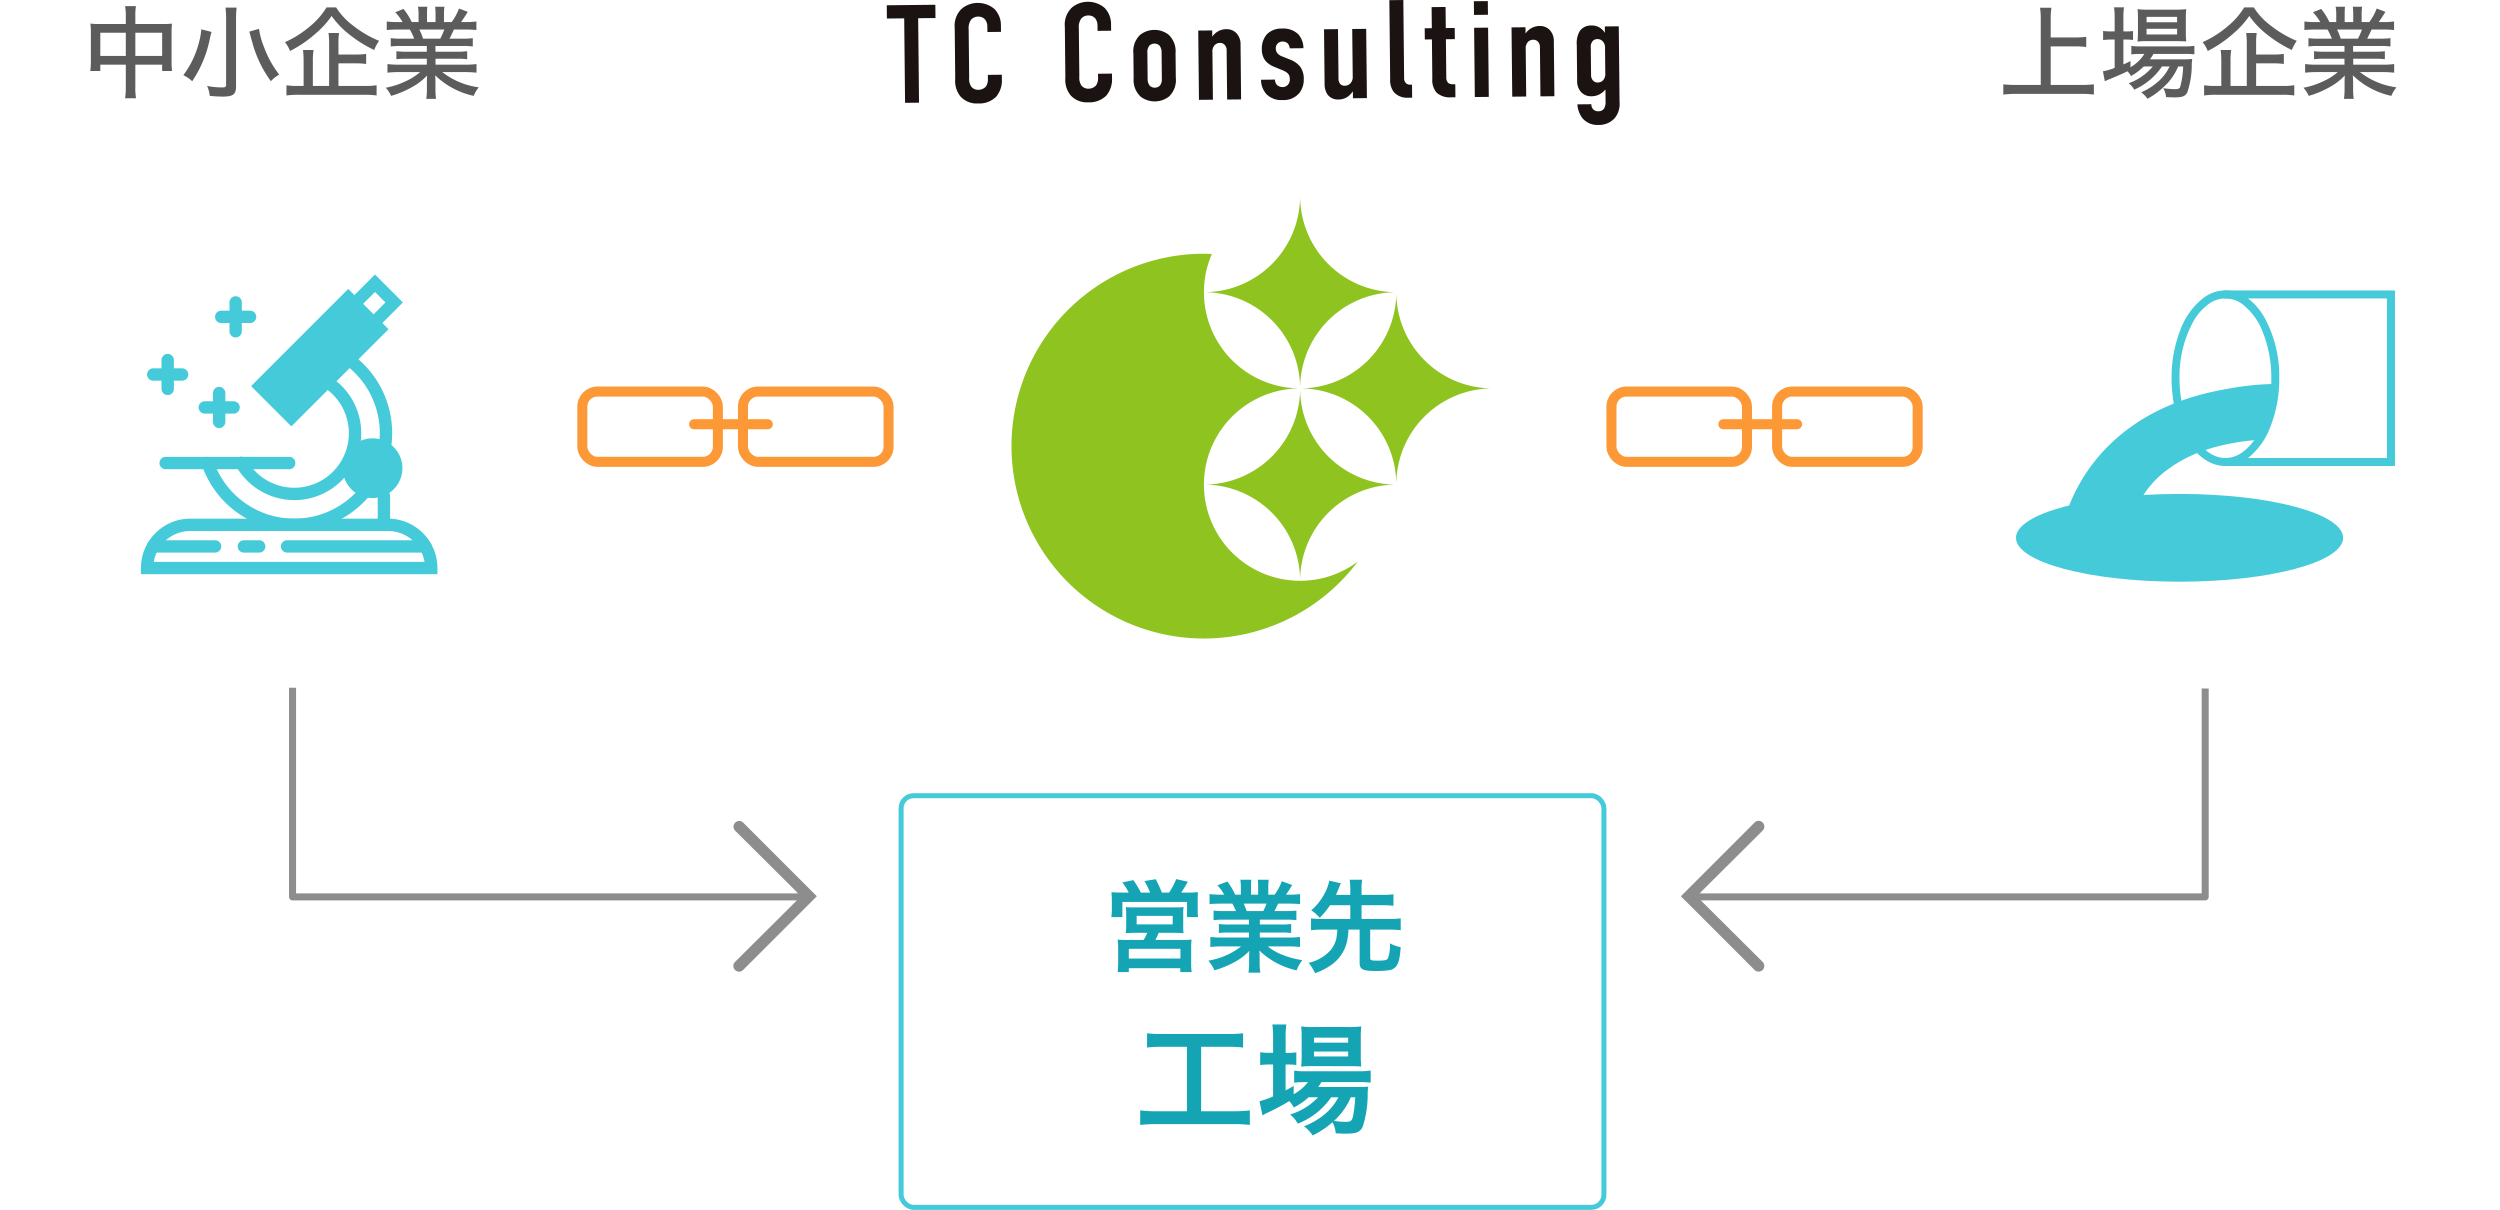 <svg xmlns="http://www.w3.org/2000/svg" xmlns:xlink="http://www.w3.org/1999/xlink" width="498" height="241" viewBox="0 0 498 241">
  <defs>
    <filter id="楕円形_252" x="0" y="29" width="117" height="117" filterUnits="userSpaceOnUse">
      <feOffset dy="3" input="SourceAlpha"/>
      <feGaussianBlur stdDeviation="3" result="blur"/>
      <feFlood flood-opacity="0.161"/>
      <feComposite operator="in" in2="blur"/>
      <feComposite in="SourceGraphic"/>
    </filter>
    <filter id="パス_5913" x="381.457" y="29.609" width="116.543" height="116.543" filterUnits="userSpaceOnUse">
      <feOffset dy="3" input="SourceAlpha"/>
      <feGaussianBlur stdDeviation="3" result="blur-2"/>
      <feFlood flood-opacity="0.161"/>
      <feComposite operator="in" in2="blur-2"/>
      <feComposite in="SourceGraphic"/>
    </filter>
  </defs>
  <g id="img023_sp" transform="translate(-328 -17460)">
    <g id="グループ_4886" data-name="グループ 4886" transform="translate(386.272 17590.354)" opacity="0.7">
      <path id="noun_Arrow_1167539" d="M4.3,13.878,16.289,1.95a1.109,1.109,0,0,0,0-1.606,1.109,1.109,0,0,0-1.606,0L.8,14.222h0l-.8.8.8.8h0l13.88,13.878A1.135,1.135,0,0,0,16.289,28.1L4.3,16.172C3.3,15.095,3.282,14.981,4.3,13.878Z" transform="translate(104.443 63.202) rotate(180)" fill="#5c5c5c"/>
      <path id="パス_5914" data-name="パス 5914" d="M-8618.8-1444.389v48.309h102.277" transform="translate(8618.803 1444.389)" fill="none" stroke="#5c5c5c" stroke-linecap="round" stroke-linejoin="round" stroke-width="1.4"/>
    </g>
    <g id="グループ_4887" data-name="グループ 4887" transform="translate(662.828 17590.355)" opacity="0.7">
      <path id="noun_Arrow_1167539-2" data-name="noun_Arrow_1167539" d="M4.3,16.172,16.289,28.1a1.135,1.135,0,0,1-1.606,1.606L.8,15.828h0l-.8-.8.8-.8h0L14.683.344a1.109,1.109,0,0,1,1.606,0,1.109,1.109,0,0,1,0,1.606L4.3,13.878C3.3,14.955,3.282,15.068,4.3,16.172Z" transform="translate(0 33.153)" fill="#5c5c5c"/>
      <path id="パス_5914-2" data-name="パス 5914" d="M-8516.525-1444.389v48.309H-8618.8" transform="translate(8620.968 1444.389)" fill="none" stroke="#5c5c5c" stroke-linecap="round" stroke-linejoin="round" stroke-width="1.4"/>
    </g>
    <g id="グループ_4464" data-name="グループ 4464" transform="translate(443.286 17536.514)">
      <g id="長方形_1883" data-name="長方形 1883" transform="translate(-0.286 0.485)" fill="none" stroke="#fc9835" stroke-width="2">
        <rect width="29" height="16" rx="4" stroke="none"/>
        <rect x="1" y="1" width="27" height="14" rx="3" fill="none"/>
      </g>
      <g id="長方形_1884" data-name="長方形 1884" transform="translate(31.714 0.485)" fill="none" stroke="#fc9835" stroke-width="2">
        <rect width="31" height="16" rx="4" stroke="none"/>
        <rect x="1" y="1" width="29" height="14" rx="3" fill="none"/>
      </g>
      <line id="線_254" data-name="線 254" x2="14.688" transform="translate(22.974 7.991)" fill="none" stroke="#fc9835" stroke-linecap="round" stroke-width="2"/>
    </g>
    <path id="パス_7251" data-name="パス 7251" d="M-30.94-13.22h-5.38A13.694,13.694,0,0,1-38-13.3a10.841,10.841,0,0,1,.1,1.68v5.86a14.021,14.021,0,0,1-.12,1.9h2V-5.12h5.08v4.3a15.267,15.267,0,0,1-.14,2.4h2.18a12.539,12.539,0,0,1-.14-2.4v-4.3h5.34v1.26h1.98a13.457,13.457,0,0,1-.1-1.9v-5.86a13.905,13.905,0,0,1,.08-1.68,13.026,13.026,0,0,1-1.7.08h-5.6V-14.7a11.965,11.965,0,0,1,.12-2.08h-2.16a12.12,12.12,0,0,1,.14,2.14Zm0,1.74v4.62h-5.08v-4.62Zm1.9,4.62v-4.62h5.34v4.62Zm17.96-9.62a17.454,17.454,0,0,1,.12,2.26V-1.08c0,.4-.2.5-.88.5a16.3,16.3,0,0,1-2.9-.3,6.307,6.307,0,0,1,.52,1.98c1.02.1,1.9.14,2.64.14,2.02,0,2.6-.46,2.6-2.02V-14.2a16.744,16.744,0,0,1,.12-2.28Zm4.74,4.78.6,2.16a23.409,23.409,0,0,0,3.7,7.72A6.035,6.035,0,0,1-.38-3.14,20.1,20.1,0,0,1-3.36-8.5,14.84,14.84,0,0,1-4.4-12.26Zm-9.56-.46a14.421,14.421,0,0,1-.56,2.96,18.355,18.355,0,0,1-3.02,6.18,6.407,6.407,0,0,1,1.76,1.2,23.2,23.2,0,0,0,3.54-8.56c.18-.78.18-.78.32-1.26ZM11.42-5.38h3.4a14.975,14.975,0,0,1,2.12.12v-2a14.151,14.151,0,0,1-2.14.12H11.42V-9.26a12.847,12.847,0,0,1,.12-2.16H9.44a16.25,16.25,0,0,1,.12,2.2V-.88H6.32v-4.9a13.515,13.515,0,0,1,.14-2.26H4.36a18.114,18.114,0,0,1,.12,2.26v4.9H3.38a13.38,13.38,0,0,1-2.32-.14V1.02A16.3,16.3,0,0,1,3.52.88H16.6a15.892,15.892,0,0,1,2.42.14V-1.02a14.888,14.888,0,0,1-2.42.14H11.42ZM9.04-16.52a14.86,14.86,0,0,1-3.22,3.7A20.624,20.624,0,0,1,.76-9.6,6.3,6.3,0,0,1,1.78-7.84a24.158,24.158,0,0,0,5.14-3.52,17.87,17.87,0,0,0,3.14-3.46,17.055,17.055,0,0,0,3.42,3.6,24.945,24.945,0,0,0,5.06,3.18,7.806,7.806,0,0,1,.98-1.82,21.5,21.5,0,0,1-5.08-2.96,13.641,13.641,0,0,1-3.48-3.7ZM29.02-8.84V-7.7h-4a14.682,14.682,0,0,1-2.06-.1v1.6a14.338,14.338,0,0,1,2.06-.1h4v1.18h-5.5a16.537,16.537,0,0,1-2.34-.12v1.72a20.24,20.24,0,0,1,2.34-.12h4.16a11.7,11.7,0,0,1-2.86,1.82,15.993,15.993,0,0,1-3.98,1.3A5.666,5.666,0,0,1,21.9,1.1,19.043,19.043,0,0,0,26.02-.62a11.972,11.972,0,0,0,3.06-2.34c-.04.82-.04,1.04-.04,1.5v1.1a14.833,14.833,0,0,1-.12,2.06h1.94a14.325,14.325,0,0,1-.12-2.04V-1.48c0-.44,0-.76-.06-1.52a15.9,15.9,0,0,0,7.68,4.1A5.918,5.918,0,0,1,39.38-.6,15,15,0,0,1,32.1-3.64h4.46a21.111,21.111,0,0,1,2.36.12V-5.24a16.61,16.61,0,0,1-2.38.12H30.76V-6.3h4.2a14.958,14.958,0,0,1,2.1.1V-7.8a14.785,14.785,0,0,1-2.1.1H30.74V-8.84h5.32a15.1,15.1,0,0,1,2.12.1V-10.4a14.754,14.754,0,0,1-2.12.1H33.54c.34-.66.56-1.1.88-1.82h2.14c.98,0,1.7.04,2.34.1v-1.7a16.021,16.021,0,0,1-2.26.12h-.8c.36-.5.84-1.22,1.34-2.04l-1.74-.66a10.986,10.986,0,0,1-1.48,2.7H32.44v-1.46a9.081,9.081,0,0,1,.1-1.6H30.68a14.3,14.3,0,0,1,.08,1.54v1.52h-1.7v-1.52a14.488,14.488,0,0,1,.06-1.54H27.26a8.7,8.7,0,0,1,.12,1.6v1.46H26.02a12.564,12.564,0,0,0-1.64-2.62l-1.64.66A10.47,10.47,0,0,1,24.2-13.6h-.94a15.384,15.384,0,0,1-2.22-.12v1.7c.62-.06,1.34-.1,2.3-.1h2.3a12.012,12.012,0,0,1,.86,1.82H23.9a13.674,13.674,0,0,1-2.06-.1v1.66a14.338,14.338,0,0,1,2.06-.1Zm-.74-1.46a15.021,15.021,0,0,0-.74-1.82H32.5a12.1,12.1,0,0,1-.8,1.82Z" transform="translate(384 17478)" fill="#5c5c5c"/>
    <path id="パス_7250" data-name="パス 7250" d="M-29.5-8.76h4.86a18.579,18.579,0,0,1,2.22.12v-2.02a17.879,17.879,0,0,1-2.22.12H-29.5v-3.7a15.175,15.175,0,0,1,.14-2.22h-2.26a15.938,15.938,0,0,1,.14,2.22V-1.08h-4.86a23.17,23.17,0,0,1-2.6-.12V.84A21.255,21.255,0,0,1-36.34.7H-23.4a18.984,18.984,0,0,1,2.5.14V-1.2a22.124,22.124,0,0,1-2.52.12H-29.5Zm20.34,4a11.17,11.17,0,0,1-4.8,3.34,4.588,4.588,0,0,1,1.1,1.28A12.868,12.868,0,0,0-7.34-4.76h1.52A9.173,9.173,0,0,1-7.88-1.94,13.033,13.033,0,0,1-11.48.4a4.436,4.436,0,0,1,1.24,1.28A15.624,15.624,0,0,0-8.54.62,18.511,18.511,0,0,0-6.02-1.66,12.3,12.3,0,0,0-4.1-4.76h.98A16.16,16.16,0,0,1-3.74-.6c-.12.24-.42.36-.98.36a16.691,16.691,0,0,1-2.36-.2,4.318,4.318,0,0,1,.56,1.78c.64.04,1.22.06,1.76.06,1.48,0,2.06-.24,2.46-.98a16.975,16.975,0,0,0,.9-5.48,7.126,7.126,0,0,1,.1-1.2,16.446,16.446,0,0,1-1.96.08H-9.74a10.075,10.075,0,0,0,.72-1.08h6.1a18.221,18.221,0,0,1,2.04.08v-1.7a12.514,12.514,0,0,1-2.04.12h-8.66a10.567,10.567,0,0,1-1.86-.1v1.7a13.31,13.31,0,0,1,1.84-.1h.76A7.931,7.931,0,0,1-13.62-4.6l.02-1.24c-.62.32-.84.42-1.42.68v-4.96h.42a12.79,12.79,0,0,1,1.5.08v-1.78a9.671,9.671,0,0,1-1.52.08h-.4v-2.58a13.494,13.494,0,0,1,.12-2.22h-1.98a15.846,15.846,0,0,1,.12,2.2v2.6h-.66a9.864,9.864,0,0,1-1.64-.1v1.82a12.942,12.942,0,0,1,1.6-.1h.7v5.64a11.47,11.47,0,0,1-2.34.68l.38,1.98c.12-.06.62-.28,1.16-.5.78-.3,2.68-1.14,3.34-1.48a4.519,4.519,0,0,1,.72.94,11.86,11.86,0,0,0,2.54-1.9ZM-4.32-9.8c.8,0,1.38.02,1.82.06a13.826,13.826,0,0,1-.08-1.86v-2.66a12.322,12.322,0,0,1,.08-1.92,15.1,15.1,0,0,1-2.12.1h-5.6a13.632,13.632,0,0,1-1.98-.1,14.767,14.767,0,0,1,.08,1.8v2.78c0,.78-.04,1.34-.08,1.88a14.506,14.506,0,0,1,1.82-.08Zm-6.08-4.84h6.08v1.08H-10.4Zm0,2.38h6.08v1.12H-10.4ZM11.42-5.38h3.4a14.975,14.975,0,0,1,2.12.12v-2a14.151,14.151,0,0,1-2.14.12H11.42V-9.26a12.847,12.847,0,0,1,.12-2.16H9.44a16.25,16.25,0,0,1,.12,2.2V-.88H6.32v-4.9a13.515,13.515,0,0,1,.14-2.26H4.36a18.114,18.114,0,0,1,.12,2.26v4.9H3.38a13.38,13.38,0,0,1-2.32-.14V1.02A16.3,16.3,0,0,1,3.52.88H16.6a15.892,15.892,0,0,1,2.42.14V-1.02a14.888,14.888,0,0,1-2.42.14H11.42ZM9.04-16.52a14.86,14.86,0,0,1-3.22,3.7A20.624,20.624,0,0,1,.76-9.6,6.3,6.3,0,0,1,1.78-7.84a24.158,24.158,0,0,0,5.14-3.52,17.87,17.87,0,0,0,3.14-3.46,17.055,17.055,0,0,0,3.42,3.6,24.945,24.945,0,0,0,5.06,3.18,7.806,7.806,0,0,1,.98-1.82,21.5,21.5,0,0,1-5.08-2.96,13.641,13.641,0,0,1-3.48-3.7ZM29.02-8.84V-7.7h-4a14.682,14.682,0,0,1-2.06-.1v1.6a14.338,14.338,0,0,1,2.06-.1h4v1.18h-5.5a16.537,16.537,0,0,1-2.34-.12v1.72a20.24,20.24,0,0,1,2.34-.12h4.16a11.7,11.7,0,0,1-2.86,1.82,15.993,15.993,0,0,1-3.98,1.3A5.666,5.666,0,0,1,21.9,1.1,19.043,19.043,0,0,0,26.02-.62a11.972,11.972,0,0,0,3.06-2.34c-.04.82-.04,1.04-.04,1.5v1.1a14.833,14.833,0,0,1-.12,2.06h1.94a14.325,14.325,0,0,1-.12-2.04V-1.48c0-.44,0-.76-.06-1.52a15.9,15.9,0,0,0,7.68,4.1A5.918,5.918,0,0,1,39.38-.6,15,15,0,0,1,32.1-3.64h4.46a21.111,21.111,0,0,1,2.36.12V-5.24a16.61,16.61,0,0,1-2.38.12H30.76V-6.3h4.2a14.958,14.958,0,0,1,2.1.1V-7.8a14.785,14.785,0,0,1-2.1.1H30.74V-8.84h5.32a15.1,15.1,0,0,1,2.12.1V-10.4a14.754,14.754,0,0,1-2.12.1H33.54c.34-.66.56-1.1.88-1.82h2.14c.98,0,1.7.04,2.34.1v-1.7a16.021,16.021,0,0,1-2.26.12h-.8c.36-.5.84-1.22,1.34-2.04l-1.74-.66a10.986,10.986,0,0,1-1.48,2.7H32.44v-1.46a9.081,9.081,0,0,1,.1-1.6H30.68a14.3,14.3,0,0,1,.08,1.54v1.52h-1.7v-1.52a14.488,14.488,0,0,1,.06-1.54H27.26a8.7,8.7,0,0,1,.12,1.6v1.46H26.02a12.564,12.564,0,0,0-1.64-2.62l-1.64.66A10.47,10.47,0,0,1,24.2-13.6h-.94a15.384,15.384,0,0,1-2.22-.12v1.7c.62-.06,1.34-.1,2.3-.1h2.3a12.012,12.012,0,0,1,.86,1.82H23.9a13.674,13.674,0,0,1-2.06-.1v1.66a14.338,14.338,0,0,1,2.06-.1Zm-.74-1.46a15.021,15.021,0,0,0-.74-1.82H32.5a12.1,12.1,0,0,1-.8,1.82Z" transform="translate(766 17478)" fill="#5c5c5c"/>
    <g id="グループ_4466" data-name="グループ 4466" transform="translate(648.143 17536.514)">
      <g id="長方形_1883-2" data-name="長方形 1883" transform="translate(-0.143 0.485)" fill="none" stroke="#fc9835" stroke-width="2">
        <rect width="29" height="16" rx="4" stroke="none"/>
        <rect x="1" y="1" width="27" height="14" rx="3" fill="none"/>
      </g>
      <g id="長方形_1884-2" data-name="長方形 1884" transform="translate(32.857 0.485)" fill="none" stroke="#fc9835" stroke-width="2">
        <rect width="30" height="16" rx="4" stroke="none"/>
        <rect x="1" y="1" width="28" height="14" rx="3" fill="none"/>
      </g>
      <line id="線_254-2" data-name="線 254" x2="14.688" transform="translate(23.15 7.991)" fill="none" stroke="#fc9835" stroke-linecap="round" stroke-width="2"/>
    </g>
    <g id="長方形_1888" data-name="長方形 1888" transform="translate(507 17618)" fill="#fff" stroke="#44cad9" stroke-width="1">
      <rect width="141" height="83" rx="3" stroke="none"/>
      <rect x="0.5" y="0.5" width="140" height="82" rx="2.5" fill="none"/>
    </g>
    <path id="パス_7252" data-name="パス 7252" d="M-26.48-14.2c-.9,0-1.46-.02-2.12-.08a17.938,17.938,0,0,1,.08,1.82v1.58a13.053,13.053,0,0,1-.1,1.56h2.2v-3.02h12.88v3.02h2.2a12.616,12.616,0,0,1-.08-1.58v-1.6a15.041,15.041,0,0,1,.06-1.78,20.269,20.269,0,0,1-2.14.08h-1.2c.38-.56.98-1.54,1.32-2.16l-2.32-.52a13.693,13.693,0,0,1-1.42,2.68h-1.44a26.558,26.558,0,0,0-1.22-2.66l-2.24.36a18.456,18.456,0,0,1,1.12,2.3h-1.84a18.619,18.619,0,0,0-1.5-2.48l-2.2.46a10.77,10.77,0,0,1,1.28,2.02Zm5.02,8.02a8.046,8.046,0,0,1-.74,1.42h-3.3a15.225,15.225,0,0,1-1.86-.08,15.255,15.255,0,0,1,.1,1.9v2.6c0,.68-.04,1.3-.1,1.98h2.22V.86h10.26v.78h2.26a13.007,13.007,0,0,1-.1-1.96v-2.6a15.083,15.083,0,0,1,.08-1.92,14.924,14.924,0,0,1-1.9.08h-5.32a13.179,13.179,0,0,0,.68-1.42h2.84a20.656,20.656,0,0,1,2.1.08,12.7,12.7,0,0,1-.06-1.8V-9.74a10.13,10.13,0,0,1,.06-1.58,10.325,10.325,0,0,1-1.46.08h-8.52a11.06,11.06,0,0,1-1.52-.08,10.17,10.17,0,0,1,.08,1.52v1.9a13.953,13.953,0,0,1-.08,1.8,18.512,18.512,0,0,1,2.1-.08Zm-2.12-3.38h7.18v1.7h-7.18ZM-25.14-3h10.28v1.94H-25.14ZM-1.2-8.8v.96H-5.16a14.2,14.2,0,0,1-2.04-.1v1.8a14.373,14.373,0,0,1,2.04-.1H-1.2v1H-6.5a18.565,18.565,0,0,1-2.4-.12v2a21.985,21.985,0,0,1,2.42-.12h3.72A14.377,14.377,0,0,1-9.3-.64,8.186,8.186,0,0,1-8.08,1.28,19.35,19.35,0,0,0-4-.4,11.123,11.123,0,0,0-1.12-2.6a13.466,13.466,0,0,0-.06,1.36v.96A14.927,14.927,0,0,1-1.3,1.76H1.06A11.379,11.379,0,0,1,.92-.26v-.98A13.69,13.69,0,0,0,.86-2.66,15.606,15.606,0,0,0,8.28,1.3,7.92,7.92,0,0,1,9.42-.74,17.166,17.166,0,0,1,5.26-1.88a10.383,10.383,0,0,1-2.72-1.6H6.56a21.606,21.606,0,0,1,2.4.12v-2a17.665,17.665,0,0,1-2.42.12H.96v-1H5.14a14.682,14.682,0,0,1,2.06.1v-1.8a14.509,14.509,0,0,1-2.06.1H.96V-8.8H6.18a14.681,14.681,0,0,1,2.06.1v-1.9a18.392,18.392,0,0,1-2.06.08H3.86c.28-.5.36-.68.74-1.48h2c.98,0,1.76.04,2.38.1v-2a16.217,16.217,0,0,1-2.26.12H6.16c.44-.62.76-1.12,1.24-1.92l-2.06-.76A10.672,10.672,0,0,1,3.9-13.78H2.64V-15.2a10.5,10.5,0,0,1,.1-1.56H.56a14.244,14.244,0,0,1,.06,1.48v1.5H-.8v-1.5a13.469,13.469,0,0,1,.06-1.48H-2.92a11.123,11.123,0,0,1,.1,1.56v1.42H-3.96A14.14,14.14,0,0,0-5.5-16.4l-2,.76a8.454,8.454,0,0,1,1.36,1.86h-.64a16.948,16.948,0,0,1-2.28-.12v2c.64-.06,1.4-.1,2.38-.1h2.16c.22.38.44.84.74,1.48H-6.2a18.165,18.165,0,0,1-2.06-.08v1.9A14.856,14.856,0,0,1-6.2-8.8Zm-.46-1.72A12.766,12.766,0,0,0-2.26-12H2.3a11.664,11.664,0,0,1-.66,1.48Zm20.64-1.16v2.74h-5.6a16.168,16.168,0,0,1-2.22-.12V-6.7a17,17,0,0,1,2.22-.12H16.4c-.06.84-.08.96-.12,1.3A5.533,5.533,0,0,1,15.12-2.8,8.431,8.431,0,0,1,10.68-.2a9.059,9.059,0,0,1,1.28,2.06A12.729,12.729,0,0,0,15,.34a7.76,7.76,0,0,0,3.12-4.06,10.925,10.925,0,0,0,.48-3.1h2.24V-.2c0,1.3.62,1.62,3.22,1.62a16.255,16.255,0,0,0,2.78-.18A2.076,2.076,0,0,0,28.2.38c.44-.62.66-1.58.82-3.7a7.465,7.465,0,0,1-2.16-.78,7.054,7.054,0,0,1-.4,3.04c-.22.32-.66.42-2.04.42-1.24,0-1.48-.08-1.48-.52V-6.82h3.84a17.118,17.118,0,0,1,2.24.12V-9.06a16.291,16.291,0,0,1-2.24.12H21.22v-2.74h4.2a15.605,15.605,0,0,1,2.16.12v-2.3a15.605,15.605,0,0,1-2.16.12h-4.2V-14.8a11.431,11.431,0,0,1,.12-1.96H18.86a14.731,14.731,0,0,1,.12,1.96v1.06H16.12c.18-.38.2-.44.6-1.42.2-.46.32-.74.38-.88l-2.3-.54a9.065,9.065,0,0,1-.98,2.64,11.387,11.387,0,0,1-2.62,3.28,8.112,8.112,0,0,1,1.7,1.48,16.456,16.456,0,0,0,2.04-2.5Zm-32.54,28.2V29.36h-6a25.165,25.165,0,0,1-3.312-.168v2.9a26.886,26.886,0,0,1,3.264-.168H-4.3a25.1,25.1,0,0,1,3.264.168v-2.9A24.855,24.855,0,0,1-4.3,29.36h-6.432V16.52h5.28a28.391,28.391,0,0,1,3.072.144V13.832a26.468,26.468,0,0,1-3.1.144H-18.384a25.531,25.531,0,0,1-3.12-.144v2.832a27.937,27.937,0,0,1,3.1-.144ZM12.552,26.576a12.461,12.461,0,0,1-5.568,3.432A5.934,5.934,0,0,1,8.52,31.832a14.451,14.451,0,0,0,6.648-5.256h1.44a10.712,10.712,0,0,1-2.5,3.192A14.663,14.663,0,0,1,9.744,32.36a6.54,6.54,0,0,1,1.728,1.824,17.26,17.26,0,0,0,3.96-2.64,5.793,5.793,0,0,1,.648,2.208c.936.048,1.368.072,2.016.072,2.112,0,2.88-.312,3.36-1.416a20.863,20.863,0,0,0,.984-6.528,13.948,13.948,0,0,1,.1-1.416c-.7.048-1.152.072-2.328.072H12.576a8.584,8.584,0,0,0,.648-.984h7.344a23.482,23.482,0,0,1,2.472.1v-2.4a15.913,15.913,0,0,1-2.5.144H10.056a13.342,13.342,0,0,1-2.256-.12v2.4a17.172,17.172,0,0,1,2.232-.12h.528A9.478,9.478,0,0,1,7.7,25.976V24.32c-.768.432-.96.552-1.608.888v-5.16h.456a12.423,12.423,0,0,1,1.68.1v-2.52a10.3,10.3,0,0,1-1.7.1H6.1V14.768A16.168,16.168,0,0,1,6.24,12.08H3.456A18.925,18.925,0,0,1,3.6,14.744V17.72H2.928a10.771,10.771,0,0,1-1.9-.12v2.568a11.692,11.692,0,0,1,1.872-.12h.7v6.36a17.315,17.315,0,0,1-2.712.96l.6,2.808a1.086,1.086,0,0,1,.24-.12,2.824,2.824,0,0,0,.312-.192,45.2,45.2,0,0,0,4.776-2.52,5.527,5.527,0,0,1,.912,1.272,13.815,13.815,0,0,0,2.952-2.04Zm7.416,0A29.2,29.2,0,0,1,19.56,30.2c-.216,1.032-.48,1.272-1.368,1.272a16.784,16.784,0,0,1-2.472-.192,13.411,13.411,0,0,0,3.36-4.7Zm-.984-6.192c.96,0,1.68.024,2.184.072a18.589,18.589,0,0,1-.1-2.3V14.84a19.423,19.423,0,0,1,.1-2.376,18.08,18.08,0,0,1-2.568.12H11.616a16.881,16.881,0,0,1-2.424-.12,18.672,18.672,0,0,1,.1,2.184v3.5a21.427,21.427,0,0,1-.1,2.328,17.348,17.348,0,0,1,2.208-.1ZM11.76,14.7h6.792V15.7H11.76Zm0,2.76h6.792v.984H11.76Z" transform="translate(578 17652)" fill="#14a4b4"/>
    <g id="グループ_4890" data-name="グループ 4890" transform="translate(337 17495.373)">
      <g transform="matrix(1, 0, 0, 1, -9, -35.37)" filter="url(#楕円形_252)">
        <circle id="楕円形_252-2" data-name="楕円形 252" cx="49.5" cy="49.5" r="49.5" transform="translate(9 35)" fill="#fff"/>
      </g>
      <g id="noun_Microscope_1206550" transform="translate(19.073 19.309)">
        <g id="グループ_5257" data-name="グループ 5257" transform="translate(0 48.631)">
          <path id="パス_6904" data-name="パス 6904" d="M64.227,89.584H5.164v-1.23a9.854,9.854,0,0,1,9.844-9.844H54.383a9.855,9.855,0,0,1,9.844,9.844Zm-56.5-2.461H61.663a7.4,7.4,0,0,0-7.28-6.152H15.008A7.4,7.4,0,0,0,7.727,87.123Z" transform="translate(-5.164 -78.51)" fill="#44cad9"/>
        </g>
        <g id="グループ_5258" data-name="グループ 5258" transform="translate(47.168 42.889)">
          <path id="パス_6905" data-name="パス 6905" d="M78.007,77.995a1.23,1.23,0,0,1-1.23-1.23V71.022a1.23,1.23,0,1,1,2.461,0v5.742A1.23,1.23,0,0,1,78.007,77.995Z" transform="translate(-76.777 -69.792)" fill="#44cad9"/>
        </g>
        <g id="グループ_5259" data-name="グループ 5259" transform="translate(40.806 16.188)">
          <path id="パス_6906" data-name="パス 6906" d="M75.021,47.844a1.258,1.258,0,0,1-.131-.007A1.23,1.23,0,0,1,73.8,46.485a17.412,17.412,0,0,0,.095-1.81,17,17,0,0,0-6.047-13.012c-.088-.074-.177-.148-.267-.221a1.23,1.23,0,1,1,1.546-1.914c.1.084.206.169.308.254a19.456,19.456,0,0,1,6.922,14.893,19.677,19.677,0,0,1-.109,2.069A1.231,1.231,0,0,1,75.021,47.844Z" transform="translate(-67.118 -29.253)" fill="#44cad9"/>
        </g>
        <g id="グループ_5260" data-name="グループ 5260" transform="translate(12.069 36.339)">
          <path id="パス_6907" data-name="パス 6907" d="M41.976,74.6a19.494,19.494,0,0,1-18.42-13.121,1.23,1.23,0,1,1,2.326-.8A17.027,17.027,0,0,0,54.72,66.4a1.23,1.23,0,0,1,1.842,1.632A19.5,19.5,0,0,1,41.976,74.6Z" transform="translate(-23.488 -59.847)" fill="#44cad9"/>
        </g>
        <g id="グループ_5261" data-name="グループ 5261" transform="translate(18.795 20.52)">
          <path id="パス_6908" data-name="パス 6908" d="M45.462,60.25a13.365,13.365,0,0,1-11.6-6.76A1.231,1.231,0,1,1,36,52.275,10.87,10.87,0,1,0,51.764,38.063a1.231,1.231,0,1,1,1.429-2,13.331,13.331,0,0,1-7.732,24.19Z" transform="translate(-33.7 -35.83)" fill="#44cad9"/>
        </g>
        <g id="グループ_5262" data-name="グループ 5262" transform="translate(40.196 32.635)">
          <path id="パス_6909" data-name="パス 6909" d="M72.138,66.118a5.947,5.947,0,1,1,5.947-5.947A5.954,5.954,0,0,1,72.138,66.118Z" transform="translate(-66.191 -54.224)" fill="#44cad9"/>
        </g>
        <g id="グループ_5263" data-name="グループ 5263" transform="translate(3.692 36.326)">
          <path id="パス_6910" data-name="パス 6910" d="M36.609,62.289H12a1.23,1.23,0,0,1,0-2.461H36.609a1.23,1.23,0,0,1,0,2.461Z" transform="translate(-10.769 -59.828)" fill="#44cad9"/>
        </g>
        <g id="グループ_5264" data-name="グループ 5264" transform="translate(21.942 2.872)">
          <path id="パス_6911" data-name="パス 6911" d="M46.5,36.412l-8.024-8.024L57.829,9.036l8.024,8.024Z" transform="translate(-38.478 -9.036)" fill="#44cad9"/>
        </g>
        <g id="グループ_5265" data-name="グループ 5265" transform="translate(41.703 0)">
          <path id="パス_6912" data-name="パス 6912" d="M73.827,14.869a1.23,1.23,0,0,1-.87-2.1l2.528-2.528L73.4,8.157,70.58,10.978a1.23,1.23,0,0,1-1.74-1.74L73.4,4.676l5.563,5.564L74.7,14.508A1.219,1.219,0,0,1,73.827,14.869Z" transform="translate(-68.479 -4.676)" fill="#44cad9"/>
        </g>
        <g id="グループ_5266" data-name="グループ 5266" transform="translate(27.891 52.937)">
          <path id="パス_6913" data-name="パス 6913" d="M76.3,87.509H48.739a1.23,1.23,0,1,1,0-2.461H76.3a1.23,1.23,0,1,1,0,2.461Z" transform="translate(-47.509 -85.048)" fill="#44cad9"/>
        </g>
        <g id="グループ_5267" data-name="グループ 5267" transform="translate(19.277 52.937)">
          <path id="パス_6914" data-name="パス 6914" d="M38.712,87.509h-3.05a1.23,1.23,0,0,1,0-2.461h3.05a1.23,1.23,0,1,1,0,2.461Z" transform="translate(-34.432 -85.048)" fill="#44cad9"/>
        </g>
        <g id="グループ_5268" data-name="グループ 5268" transform="translate(1.155 52.937)">
          <path id="パス_6915" data-name="パス 6915" d="M20.528,87.509H8.148a1.23,1.23,0,1,1,0-2.461h12.38a1.23,1.23,0,1,1,0,2.461Z" transform="translate(-6.918 -85.048)" fill="#44cad9"/>
        </g>
        <g id="グループ_5269" data-name="グループ 5269" transform="translate(4.101 15.818)">
          <path id="パス_6916" data-name="パス 6916" d="M12.621,36.895a1.23,1.23,0,0,1-1.23-1.23V29.922a1.23,1.23,0,1,1,2.461,0v5.742A1.23,1.23,0,0,1,12.621,36.895Z" transform="translate(-11.391 -28.692)" fill="#44cad9"/>
        </g>
        <g id="グループ_5270" data-name="グループ 5270" transform="translate(1.23 18.689)">
          <path id="パス_6917" data-name="パス 6917" d="M14,35.512H8.262a1.23,1.23,0,0,1,0-2.461H14a1.23,1.23,0,0,1,0,2.461Z" transform="translate(-7.032 -33.051)" fill="#44cad9"/>
        </g>
        <g id="グループ_5271" data-name="グループ 5271" transform="translate(14.355 22.381)">
          <path id="パス_6918" data-name="パス 6918" d="M28.189,46.859a1.23,1.23,0,0,1-1.23-1.23V39.886a1.23,1.23,0,0,1,2.461,0v5.742A1.23,1.23,0,0,1,28.189,46.859Z" transform="translate(-26.959 -38.656)" fill="#44cad9"/>
        </g>
        <g id="グループ_5272" data-name="グループ 5272" transform="translate(11.485 25.252)">
          <path id="パス_6919" data-name="パス 6919" d="M29.573,45.476H23.831a1.23,1.23,0,1,1,0-2.461h5.742a1.23,1.23,0,1,1,0,2.461Z" transform="translate(-22.601 -43.015)" fill="#44cad9"/>
        </g>
        <g id="グループ_5273" data-name="グループ 5273" transform="translate(17.637 4.334)">
          <path id="パス_6920" data-name="パス 6920" d="M33.171,19.459a1.23,1.23,0,0,1-1.23-1.23V12.486a1.23,1.23,0,0,1,2.461,0v5.742A1.231,1.231,0,0,1,33.171,19.459Z" transform="translate(-31.941 -11.256)" fill="#44cad9"/>
        </g>
        <g id="グループ_5274" data-name="グループ 5274" transform="translate(14.766 7.205)">
          <path id="パス_6921" data-name="パス 6921" d="M34.554,18.076H28.812a1.23,1.23,0,1,1,0-2.461h5.742a1.23,1.23,0,1,1,0,2.461Z" transform="translate(-27.582 -15.615)" fill="#44cad9"/>
        </g>
      </g>
    </g>
    <g id="グループ_4893" data-name="グループ 4893" transform="translate(718.457 17495.609)">
      <g transform="matrix(1, 0, 0, 1, -390.46, -35.61)" filter="url(#パス_5913)">
        <path id="パス_5913-2" data-name="パス 5913" d="M49.272,0A49.272,49.272,0,1,1,0,49.272,49.272,49.272,0,0,1,49.272,0Z" transform="translate(390.46 35.61)" fill="#fff"/>
      </g>
      <g id="グループ_4547" data-name="グループ 4547" transform="translate(11.126 22.252)">
        <g id="グループ_4546" data-name="グループ 4546" transform="translate(30.993 0)">
          <path id="パス_5802" data-name="パス 5802" d="M1318.823,99.428a27.509,27.509,0,0,1-.323-4.239c0-9.217,4.447-16.689,9.934-16.689s9.934,7.472,9.934,16.689-4.447,16.689-9.934,16.689c-4.614,0-8.494-5.286-9.611-12.45" transform="translate(-1317.705 -77.705)" fill="#fff"/>
          <path id="パス_5803" data-name="パス 5803" d="M1319.9,99.6a26.714,26.714,0,0,1-.313-4.117,22.681,22.681,0,0,1,2.8-11.394,10.852,10.852,0,0,1,2.936-3.335,5.561,5.561,0,0,1,6.812,0,12.714,12.714,0,0,1,4.094,5.695,24.486,24.486,0,0,1,1.639,9.034,22.7,22.7,0,0,1-2.8,11.394,10.852,10.852,0,0,1-2.936,3.335,5.829,5.829,0,0,1-3.406,1.165c-1.987,0-3.891-1.135-5.485-3.225A19.171,19.171,0,0,1,1319.9,99.6l-1.57.246a20.7,20.7,0,0,0,3.646,9.268c1.778,2.346,4.123,3.851,6.75,3.853a7.424,7.424,0,0,0,4.328-1.459,14.253,14.253,0,0,0,4.646-6.4,25.991,25.991,0,0,0,1.755-9.627,24.219,24.219,0,0,0-3.021-12.207,12.411,12.411,0,0,0-3.379-3.818,7.148,7.148,0,0,0-8.656,0,14.269,14.269,0,0,0-4.648,6.4A26.026,26.026,0,0,0,1318,95.483a28.334,28.334,0,0,0,.332,4.361l1.57-.245Z" transform="translate(-1318 -78)" fill="#44cad9"/>
          <path id="パス_5804" data-name="パス 5804" d="M1324.5,79.589h32.583v31.788H1324.5v1.589h34.172V78H1324.5v1.589Z" transform="translate(-1314.169 -78)" fill="#44cad9"/>
        </g>
        <path id="パス_5805" data-name="パス 5805" d="M1318.3,117.189a18.834,18.834,0,0,1,7.438-10.614c5.026-3.684,10.692-4.708,13.24-5.167a36.909,36.909,0,0,1,5.288-.564l3.319-11.131a54.141,54.141,0,0,0-9.056.776c-4.35.745-14.027,2.4-22.431,9.365a34.918,34.918,0,0,0-12.1,20.514Z" transform="translate(-1295.258 -71.096)" fill="#44cad9"/>
        <ellipse id="楕円形_268" data-name="楕円形 268" cx="32.583" cy="8.742" rx="32.583" ry="8.742" transform="translate(0 40.53)" fill="#44cad9"/>
      </g>
    </g>
    <g id="グループ_6639" data-name="グループ 6639" transform="translate(506.739 17462.223)">
      <g id="グループ_4143" data-name="グループ 4143" transform="translate(22.747 36.824)">
        <path id="パス_5612" data-name="パス 5612" d="M57.478,81.817a19.161,19.161,0,1,1,0-38.323A19.161,19.161,0,0,1,39.9,16.711c-.524,0-1.048-.041-1.58-.041A38.323,38.323,0,1,0,68.969,77.982a19.093,19.093,0,0,1-11.5,3.835" transform="translate(0.02 -5.171)" fill="#8fc31f"/>
        <path id="パス_5613" data-name="パス 5613" d="M74.721,55.56A19.161,19.161,0,0,0,93.883,74.721,19.161,19.161,0,0,0,74.721,93.883,19.161,19.161,0,0,0,55.56,74.721h0A19.161,19.161,0,0,0,74.721,55.56" transform="translate(-17.224 -17.235)" fill="#8fc31f"/>
        <path id="パス_5614" data-name="パス 5614" d="M102.5,27.78a19.161,19.161,0,0,0,19.161,19.161h0A19.161,19.161,0,0,0,102.5,66.1,19.161,19.161,0,0,0,83.34,46.941,19.161,19.161,0,0,0,102.5,27.78Z" transform="translate(-25.844 -8.62)" fill="#8fc31f"/>
        <path id="パス_5615" data-name="パス 5615" d="M74.721,0A19.161,19.161,0,0,0,93.883,19.161,19.161,19.161,0,0,0,74.721,38.323,19.161,19.161,0,0,0,55.56,19.161h0A19.161,19.161,0,0,0,74.721,0" transform="translate(-17.224 0)" fill="#8fc31f"/>
      </g>
      <g id="グループ_6637" data-name="グループ 6637" transform="translate(-2.101 -2.223)">
        <path id="パス_7350" data-name="パス 7350" d="M176.7,453.979l.027,2.643-3.448.035.171,16.826-2.781.028-.172-16.826-3.449.035-.027-2.642Z" transform="translate(-167.018 -453.03)" fill="#1a1311"/>
        <path id="パス_7351" data-name="パス 7351" d="M197.514,458.015a2.416,2.416,0,0,0-.375-1.275,1.69,1.69,0,0,0-1.453-.681,1.783,1.783,0,0,0-1.44.655,2.924,2.924,0,0,0-.453,1.924l.1,9.595a2.775,2.775,0,0,0,.379,1.721,1.684,1.684,0,0,0,1.425.681,1.941,1.941,0,0,0,1.551-.683,2.609,2.609,0,0,0,.374-1.589l-.007-.7,2.782-.028.008.807a5.055,5.055,0,0,1-1.132,3.572,4.764,4.764,0,0,1-3.63,1.344,4.331,4.331,0,0,1-3.519-1.438,4.932,4.932,0,0,1-1.009-3.494l-.1-10.1a4.664,4.664,0,0,1,1.38-3.824,4.94,4.94,0,0,1,3.159-1.173,5.091,5.091,0,0,1,3.378,1.218,4.625,4.625,0,0,1,1.284,3.213l.014,1.335-2.7.028Z" transform="translate(-177.472 -452.749)" fill="#1a1311"/>
        <path id="パス_7352" data-name="パス 7352" d="M236.405,457.62a2.412,2.412,0,0,0-.375-1.276,1.689,1.689,0,0,0-1.453-.681,1.784,1.784,0,0,0-1.44.654,2.928,2.928,0,0,0-.453,1.924l.1,9.595a2.778,2.778,0,0,0,.379,1.721,1.683,1.683,0,0,0,1.425.681,1.94,1.94,0,0,0,1.551-.683,2.609,2.609,0,0,0,.373-1.589l-.007-.7,2.781-.029.008.807a5.056,5.056,0,0,1-1.132,3.572,4.762,4.762,0,0,1-3.63,1.344,4.331,4.331,0,0,1-3.52-1.438A4.932,4.932,0,0,1,230,468.031l-.1-10.1a4.666,4.666,0,0,1,1.38-3.825,4.937,4.937,0,0,1,3.159-1.173,5.092,5.092,0,0,1,3.379,1.217,4.627,4.627,0,0,1,1.284,3.213l.014,1.335-2.7.028Z" transform="translate(-194.419 -452.577)" fill="#1a1311"/>
        <path id="パス_7353" data-name="パス 7353" d="M254.1,467.57a4.512,4.512,0,0,1,1.325-3.713,4.62,4.62,0,0,1,5.673-.058,4.511,4.511,0,0,1,1.4,3.684l.05,4.9a4.515,4.515,0,0,1-1.325,3.713,4.619,4.619,0,0,1-5.673.058,4.513,4.513,0,0,1-1.4-3.684Zm5.616-.224a2.067,2.067,0,0,0-.432-1.386,1.482,1.482,0,0,0-2,.02,2.07,2.07,0,0,0-.4,1.395l.053,5.229a2.07,2.07,0,0,0,.432,1.386,1.482,1.482,0,0,0,2-.02,2.067,2.067,0,0,0,.4-1.395Z" transform="translate(-204.966 -456.898)" fill="#1a1311"/>
        <path id="パス_7354" data-name="パス 7354" d="M276.992,462.876l2.782-.028.012,1.251a3.362,3.362,0,0,1,2.739-1.5,2.709,2.709,0,0,1,2.066.785,3.2,3.2,0,0,1,.83,2.328l.11,10.874-2.781.028-.1-9.762a1.527,1.527,0,0,0-.373-1.109,1.222,1.222,0,0,0-.977-.407,1.445,1.445,0,0,0-1.052.455,1.856,1.856,0,0,0-.431,1.4l.1,9.456-2.781.028Z" transform="translate(-214.941 -456.785)" fill="#1a1311"/>
        <path id="パス_7355" data-name="パス 7355" d="M304.877,466.329a1.58,1.58,0,0,0-.427-1,1.387,1.387,0,0,0-1-.351,1.3,1.3,0,0,0-1.349,1.4,1.5,1.5,0,0,0,.287.887,2.264,2.264,0,0,0,1.092.712l1.676.679a4.62,4.62,0,0,1,1.794,1.317,4.105,4.105,0,0,1,.721,2.523,4.294,4.294,0,0,1-.863,2.707,4.077,4.077,0,0,1-3.351,1.425,4.168,4.168,0,0,1-3.239-1.191,4.318,4.318,0,0,1-1.058-2.854l2.781-.028a1.622,1.622,0,0,0,.372,1.053,1.669,1.669,0,0,0,1.145.434,1.4,1.4,0,0,0,1.079-.484,1.573,1.573,0,0,0,.35-1.117c-.007-.723-.235-1.249-1.408-1.737l-1.648-.679a4.526,4.526,0,0,1-1.736-1.151,3.593,3.593,0,0,1-.775-2.328,4.311,4.311,0,0,1,1-3.014,4.012,4.012,0,0,1,2.965-1.143,4.315,4.315,0,0,1,3.238,1.08A4.1,4.1,0,0,1,307.6,466.3Z" transform="translate(-224.599 -456.698)" fill="#1a1311"/>
        <path id="パス_7356" data-name="パス 7356" d="M329.944,476.282l-2.781.028-.015-1.391a4.615,4.615,0,0,1-.962,1.039,3.266,3.266,0,0,1-1.913.6,2.531,2.531,0,0,1-2.18-1.007,3.664,3.664,0,0,1-.578-2.108l-.111-10.874,2.781-.028.1,9.762a1.646,1.646,0,0,0,.346,1.165,1.21,1.21,0,0,0,.894.352,1.578,1.578,0,0,0,1.163-.512,1.834,1.834,0,0,0,.431-1.34l-.1-9.455,2.781-.029Z" transform="translate(-234.294 -456.737)" fill="#1a1311"/>
        <path id="パス_7357" data-name="パス 7357" d="M347.25,452.3l.158,15.547a1.366,1.366,0,0,0,.4,1.053,1.332,1.332,0,0,0,.893.269l.278,0,.026,2.586-.806.008a3.518,3.518,0,0,1-2.849-1.139,3.929,3.929,0,0,1-.722-2.607l-.16-15.686Z" transform="translate(-244.345 -452.297)" fill="#1a1311"/>
        <path id="パス_7358" data-name="パス 7358" d="M361.1,454.758l.043,4.2,1.78-.018.023,2.225-1.78.018.077,7.564a1.564,1.564,0,0,0,.4,1.165,1.655,1.655,0,0,0,1.031.24l.362,0,.026,2.587-.751.008a3.91,3.91,0,0,1-3.014-.943,3.868,3.868,0,0,1-.835-2.773l-.08-7.815-1.418.015L356.944,459l1.418-.014-.043-4.2Z" transform="translate(-249.781 -453.369)" fill="#1a1311"/>
        <path id="パス_7359" data-name="パス 7359" d="M377.079,452.684l.028,2.726-2.781.028-.028-2.726ZM374.352,458l2.782-.029.14,13.794-2.781.029Z" transform="translate(-257.344 -452.466)" fill="#1a1311"/>
        <path id="パス_7360" data-name="パス 7360" d="M387.6,461.75l2.781-.028.013,1.251a3.361,3.361,0,0,1,2.738-1.5,2.708,2.708,0,0,1,2.066.786,3.2,3.2,0,0,1,.83,2.328l.111,10.874-2.781.028-.1-9.762a1.528,1.528,0,0,0-.373-1.109,1.225,1.225,0,0,0-.978-.407,1.449,1.449,0,0,0-1.052.455,1.858,1.858,0,0,0-.43,1.4l.1,9.456-2.781.028Z" transform="translate(-263.142 -456.294)" fill="#1a1311"/>
        <path id="パス_7361" data-name="パス 7361" d="M419,461.451l.154,15.073a4.412,4.412,0,0,1-1.024,3.293,4.2,4.2,0,0,1-3.186,1.284,3.926,3.926,0,0,1-3.1-1.248A5.037,5.037,0,0,1,410.758,477l2.781-.028a1.411,1.411,0,0,0,.372,1.025,1.341,1.341,0,0,0,1.032.379,1.319,1.319,0,0,0,1.135-.54,2.692,2.692,0,0,0,.292-1.477l-.024-2.336a3.689,3.689,0,0,1-.91.816,3.261,3.261,0,0,1-1.83.547,2.682,2.682,0,0,1-2.066-.785,3.2,3.2,0,0,1-.831-2.328l-.071-7.036a4.825,4.825,0,0,1,.611-2.871,2.763,2.763,0,0,1,2.3-1.08,3.134,3.134,0,0,1,1.7.455,3.487,3.487,0,0,1,.955.964h.028l-.012-1.224Zm-2.737,4.367a1.859,1.859,0,0,0-.459-1.386,1.449,1.449,0,0,0-1.061-.434,1.248,1.248,0,0,0-.969.427,1.747,1.747,0,0,0-.349,1.255l.056,5.452a1.636,1.636,0,0,0,.373,1.109,1.249,1.249,0,0,0,.978.407,1.448,1.448,0,0,0,1.052-.456,1.858,1.858,0,0,0,.431-1.4Z" transform="translate(-273.179 -456.213)" fill="#1a1311"/>
      </g>
    </g>
  </g>
</svg>
